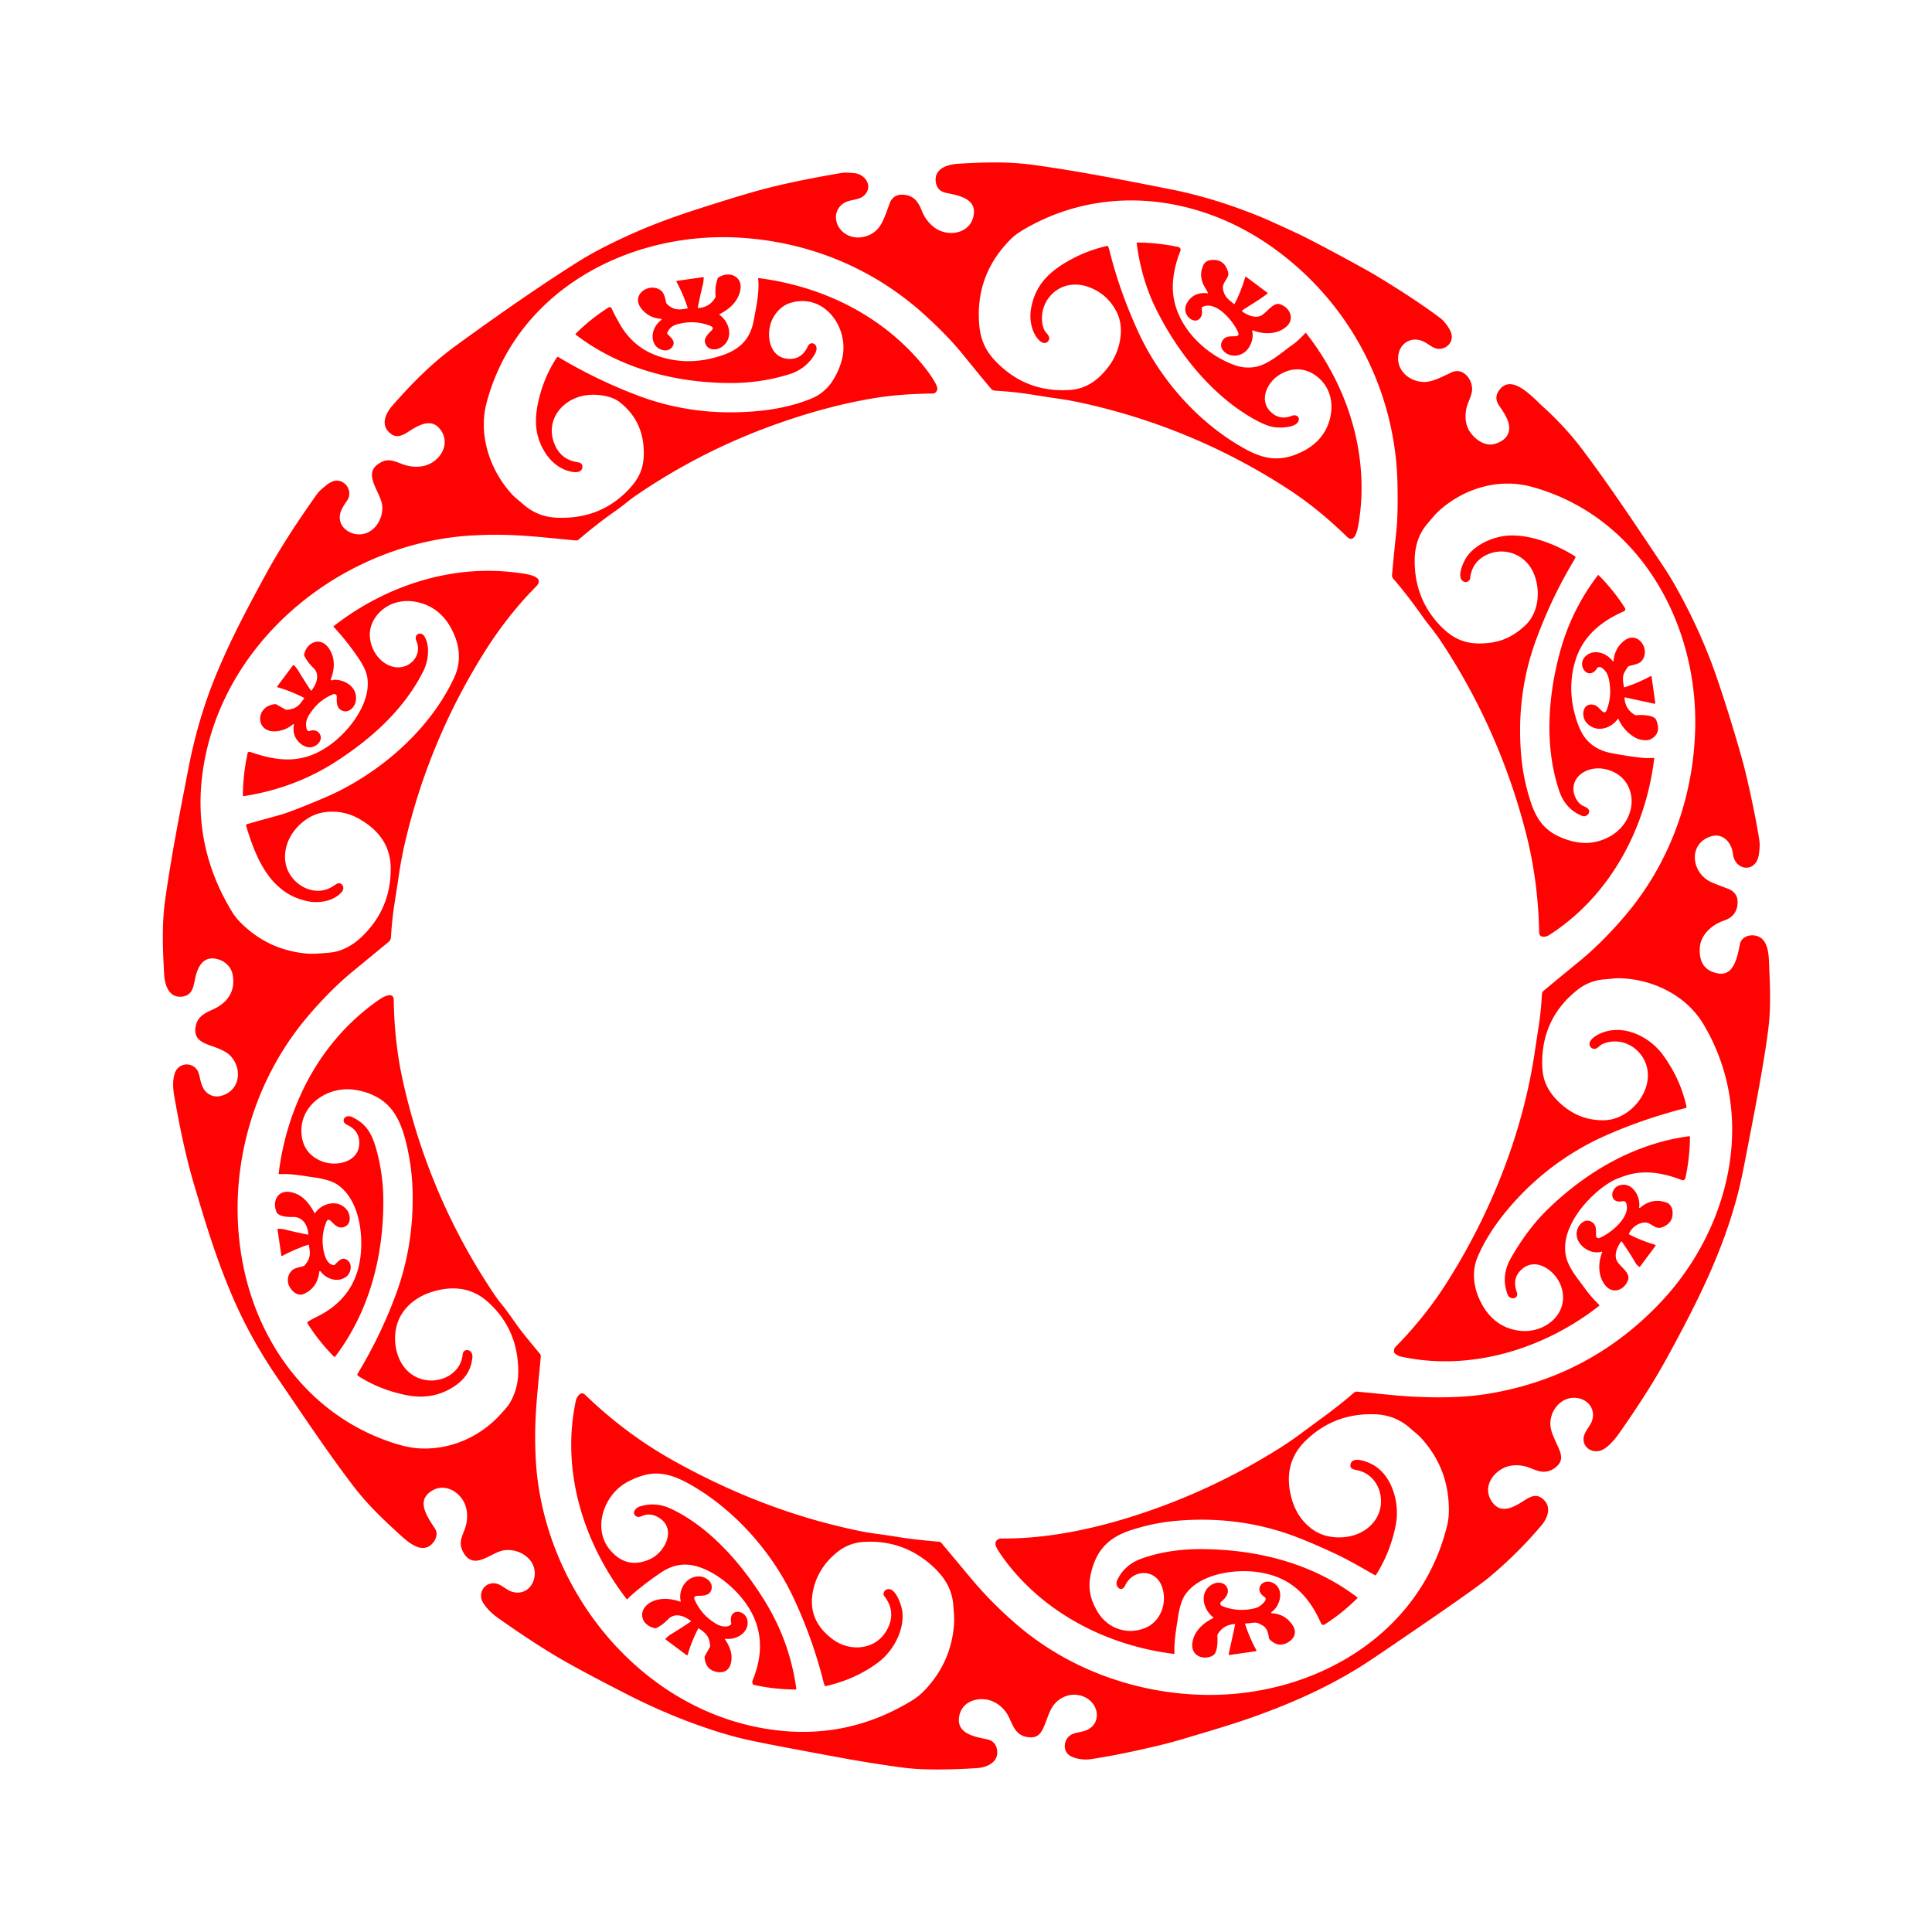 <svg xmlns="http://www.w3.org/2000/svg" viewBox="0 0 1448 1448" width="2048" height="2048" fill="#ff0303" xmlns:v="https://vecta.io/nano"><path d="M162.15 718.66c-9.04-1.92-13.22 4.53-15.34 12.32-1.75 6.45-1.44 14.76-10.05 15.93-10.08 1.37-13.26-8.56-13.71-16.41-1.05-18.38-1.85-37.47.7-55.75 4.64-33.19 11.1-65.94 17.46-98.82 4.71-24.37 11.62-48.18 20.98-70.7 10.11-24.32 20.13-43.69 36.45-73.73 11.53-21.22 25.03-41.61 39.02-61.29q1.89-2.66 7.49-6.99 7.12-5.51 12.99-.9c3.75 2.95 4.84 8.56 2.25 12.5-3.02 4.6-5.95 8.26-5.71 13.65.29 6.75 6.67 11.37 12.99 11.96 11.5 1.06 19.35-10.03 18.88-20.58-.48-10.5-14.93-23.88-3.19-32.01 6.69-4.64 10.59-2.86 18.17.01 7.54 2.85 16.42 2.88 23.16-1.71 8.72-5.94 12.05-17.22 4.12-25.63-6.71-7.12-16.24-1.12-22.5 2.92-5.62 3.62-9.97 5.36-15 .24-6.06-6.18-1.82-14.41 2.89-19.77 14.85-16.9 29.48-31.71 47.48-44.82q52.17-38.01 90.81-62.41 19.05-12.03 48.21-24.52c10.9-4.66 25.65-10.07 38.81-14.34q33.63-10.91 50.99-15.59 23.6-6.35 60.12-12.58 3-.52 9.62.12c8.76.84 14.68 10.67 6.89 17.2-3.1 2.6-8.54 2.74-12.12 4.06-9.07 3.35-10.87 13.64-5.31 20.65 7.15 9.02 20.9 7.88 28.2-.17 4.08-4.5 6.59-12.99 8.93-19.16q2.83-7.45 11.57-6.25c7.37 1.01 10.12 6.06 12.71 12.34q3.12 7.59 9.35 12.17c10.61 7.8 28.2 4.29 29.48-10.86.98-11.66-13.35-13.53-21.17-15.27q-6.26-1.4-7.34-7.7c-1.78-10.3 8.61-13.51 16.49-14.01 18.51-1.17 37.52-1.75 56 .77 34.91 4.75 69.49 11.65 104.04 18.49 22.6 4.47 44.54 11.47 65.88 20.13q7.45 3.02 28.95 13.03 10.89 5.07 45.01 23.69 9.48 5.17 17.34 9.98 26.55 16.23 44.11 29.37 3.62 2.71 6.76 7.9 2.23 3.68 2.09 6.7c-.26 5.85-6.3 9.84-11.84 8.34-2.84-.77-5.87-3.35-8.44-4.72-9.86-5.28-19.46.97-19.94 11.41-.5 11.11 9.79 18.71 20.15 18.43 6.32-.17 14.08-4.52 19.95-7.21 8.48-3.89 15.62 5.15 15.34 12.97-.16 4.52-3.6 10.26-4.36 14.43q-1.75 9.51 2.11 16.17c3.62 6.24 11.73 12.26 19.13 10.11 6.81-1.98 11.83-6.37 10.77-14.01-.7-5-4.33-10.25-7.34-14.63-2.29-3.34-2.97-7-.69-10.64 9.31-14.93 25.75 4.33 33.59 11.43q16.65 15.06 29.28 31.82c20.34 26.98 41.06 58.08 60.78 87.67q4.72 7.09 8.93 14.51 19.46 34.38 31.76 70.61 8.76 25.82 17.13 54.99 2.8 9.78 5.01 19.35 6.15 26.63 9.2 46.02.63 3.96-.43 10.83c-2.13 13.74-17.92 12.22-19.42-.93-.94-8.32-7.55-15.74-16.47-12.9-17.69 5.62-14.49 28.02.65 34.47q4.82 2.05 12.05 4.71c4.12 1.52 7.16 4.74 7.29 9.4q.32 10.98-10.29 14.57c-8.93 3.02-17.5 10.61-18.04 20.49q-.92 16.75 14.09 19.11c11.72 1.85 14.13-12.93 16.01-22.05 1.51-7.28 11.86-8.39 16.65-3.83 5.48 5.23 4.99 15.65 5.36 23.07q1.19 24.03-.1 38.32-1.49 16.44-8.81 56.35-2.49 13.54-9.53 49.72-2.42 12.45-4.16 19.55c-11.08 45.17-30.73 84.14-53.86 126.52-10.74 19.69-23.22 38.63-36.09 56.99-3.34 4.76-8.26 10.44-12.77 12.47-6.99 3.14-14.82-1.69-13.82-9.34.56-4.33 4.71-8.27 6.12-12.11 3.14-8.59-2.4-16.23-10.82-17.46-12.29-1.8-21.51 10.02-20.12 21.4.6 4.99 3.97 11.19 6.18 16.38 2.29 5.35 2.83 9.4-1.51 13.4q-4.55 4.2-10.22 4.05c-4.43-.12-9.82-3.23-13.81-4.12q-10.89-2.43-18.89 3.13c-8.5 5.91-11.83 16.41-4.51 24.95 6.87 8.02 16.63 1.69 23.41-2.64 5.3-3.38 9.41-4.91 14.22-.34 6.09 5.78 2.76 14-1.8 19.38q-17.92 21.12-39.19 38.84-8.23 6.86-42.79 30.66-19.46 13.39-39.02 26.64-10.57 7.16-16.73 10.94c-24.47 15.01-49.9 26.17-76.65 35.8-17.2 6.18-35.1 11.35-52.72 16.62q-10.15 3.04-19.3 5.23-30.04 7.2-51.76 10.4c-4.53.67-12.91-.33-16.45-3.71-4.35-4.17-2.81-11.87 2.39-14.75 2.53-1.4 6.46-1.74 9.62-2.71 13.54-4.16 11.72-20.54.05-25.58q-8.04-3.47-15.83.35c-8.89 4.36-10.36 12.02-13.7 20.31-2.59 6.45-5.03 10.4-12.34 9.55-12.19-1.43-11.69-12.93-18.04-20.36-5.04-5.9-12.39-9.11-20.04-7.93-7.68 1.18-13.06 6.01-13.94 13.81-1.39 12.39 12.81 14.25 21.24 16.12q5.91 1.31 7.18 7.21c2.01 9.35-6.82 13.74-14.57 14.28q-19.41 1.37-38.85.94-9.41-.2-19.92-1.66-21.97-3.03-43.79-7.04-56.29-10.34-70.92-13.68-21.65-4.94-48.36-15.4c-12.74-4.99-26.55-11.17-39.2-17.62q-34.28-17.49-50.87-27.09-19.18-11.09-46.44-30.24c-5.05-3.54-9.24-7.38-12.18-12.14-4.17-6.73.71-15.29 8.82-14.53 4.24.4 7.97 4.29 11.44 5.76 7.58 3.24 15.05-.3 17.55-7.8 4.73-14.17-9.48-24.69-22.4-22.66-9.57 1.51-22.35 15.79-30.29 1.37-4.77-8.68.96-13.71 2.43-21.83 1.03-5.74.51-11.89-2.55-16.9-4.73-7.74-14.33-12.53-22.98-7.52-12.66 7.32-4.18 19.23 1.97 28.64 2.22 3.4.98 7.62-1.56 10.63-8.69 10.26-21.04-2.77-28-9.12-11.5-10.49-22.36-21.24-31.95-33.85-20.03-26.31-38.2-53.81-56.85-81.09q-21.37-31.26-35.47-65.31c-10.3-24.89-17.04-46.44-26.75-79.13-6.34-21.36-10.82-43.48-14.7-65.41-1.15-6.52-1.57-12.29.21-17.96 2.4-7.6 12.18-9.18 16.79-2.53q1.14 1.64 1.93 5.35c1.28 6.03 2.84 11.47 9.1 13.8q3.62 1.34 7.99-.09c13.99-4.57 14.87-21.74 4.82-30.72q-2.58-2.31-8.72-4.79c-7.88-3.18-18.52-4.61-16.21-16.36 1.9-9.72 10.87-10.84 17.18-14.86q13-8.28 10.63-23.25c-1.02-6.47-6.01-11.04-12.34-12.38zm406.09-509.8q-.05-.49.45-.43c47.33 6.16 90.95 27.25 121.82 63.79 2.53 2.99 13.31 16.49 11.89 20.03q-1.06 2.66-3.27 2.68-24.41.31-42.88 3.3c-24.94 4.03-48.9 10.67-72.69 19.01q-57.25 20.07-107.32 54.4c-4.51 3.09-9.5 7.5-14.48 10.95-10.49 7.28-19.01 14.12-28.06 21.8q-.9.77-2.08.66c-22.84-2.06-43.71-4.87-68.13-4.14q-11.64.35-19.95 1.24c-93.06 9.96-178.18 81.16-191.59 176.08q-7.91 55.98 21.84 104.95 2.61 4.3 6.14 7.89 20.57 20.86 49.59 23.57c4.87.46 9.88-.05 14.91-.41q6.72-.48 10.94-2.07 8.43-3.17 15.35-9.69 22.31-21.01 22.11-51.73c-.11-16.88-8.92-28.52-23.28-36.82q-11.52-6.65-24.61-5.38-7.97.77-14.53 5c-10.78 6.95-18.31 19.36-16.53 32.41 2.21 16.22 21.67 28.14 36.44 17.79q2.27-1.59 3.28-1.72c3.1-.4 4.87 3.54 2.8 6.16-5.45 6.89-16.45 8.94-24.64 7.49-28.53-5.05-39.83-31.63-47.22-56.58q-.34-1.14.8-1.47 12.13-3.44 24.19-6.73 7.11-1.94 27.22-10.28 11.49-4.76 18.23-8.21c35.35-18.07 68.59-48.17 85.47-84.7 4.52-9.78 4.55-20.09.68-30.19-4.84-12.63-13.16-22.1-26.23-25.69q-10.13-2.78-19.24.18c-9.95 3.23-18.54 12.73-18.5 23.72.04 10.62 7.39 22.19 18.49 24.21 10.97 2 21.21-8.34 16.44-19.49-2.24-5.22 3.48-7.57 6-3.47 4.44 7.23 2.88 18.7-.75 25.92-14.45 28.77-38.69 50.53-65.34 67.77q-31.06 20.09-69.15 26.01a.71.71 0 0 1-.82-.71q.12-14.95 3.27-30.04.02-.09.13-.84.32-2.14 2.34-1.44c22.34 7.75 40.48 8.68 60.17-5.76 14.04-10.29 30.01-30.88 27.43-49.64-.76-5.56-3.9-10.86-7.09-15.54q-8.22-12.08-18.14-22.82-.35-.37.06-.69c38.55-30 88.27-46.54 137.29-39.93 4.77.65 22.58 2.05 14.08 10.58-14.35 14.4-27.44 31.29-38.46 48.86q-41.87 66.71-59.68 143.3-2.75 11.86-4.63 24.83-.86 5.97-3.03 19.76-2 12.71-2.72 25.59c-.1 1.7-.58 2.77-1.82 3.8q-13.37 11.01-26.75 22-17.15 14.09-34.07 34.1c-42.66 50.45-60.83 119.11-48.57 184.14 11.74 62.27 52.07 115.93 113.8 135.53q10.11 3.2 17.93 3.73c22.69 1.53 44.94-7.81 60.43-24.27q6.44-6.85 7.98-9.49 6.55-11.17 6.46-24.24-.25-32.08-23.6-52.42c-11.87-10.34-26.43-11.43-41.17-6.81-12.49 3.91-23.19 12.77-26.46 25.74-4.21 16.74 3.49 38.16 23.13 40.5 11.97 1.42 25.09-6.03 26.38-19.14.55-5.61 8.02-4.22 7.33 2.15-1.01 9.27-5.22 15.81-13.04 21.17q-16.04 10.99-36.39 6.96-19.77-3.92-36.08-14.32-1.12-.72-.44-1.85 16.71-27.66 27.93-57.48c9.64-25.63 13.59-50.46 13.25-77.24q-.24-18.33-4.41-36.27c-3.18-13.7-8.08-27.45-20.54-35.14q-8.21-5.07-18.75-6.6c-20.18-2.95-41.97 11.9-39.51 34.02q1.55 14.05 14.9 19.52c10.57 4.33 27.98 1.14 28.3-13.34q.21-9.58-9.06-13.85c-5.43-2.5-1.71-8.36 3.5-5.95 11.09 5.12 15.18 12.83 18.51 24.95q5.04 18.37 5.08 37.92c.1 41.96-10.62 83.28-36.23 116.92a.38.36 40.8 0 1-.56.03q-11.35-11.3-19.9-24.87a1.2 1.2 0 0 1 .4-1.67q3.15-1.9 6.63-3.6c17.09-8.32 28.28-21.66 31.84-40.55 3.51-18.58.53-47.26-17.1-58.71-4.21-2.74-11.56-4.39-16.58-5.06-8.93-1.21-16.66-2.93-26.47-2.49q-.53.03-.46-.5c6.36-52.17 32.36-101.14 76.24-130.89 2.5-1.69 9.92-5.57 10 .9q.43 32.04 7.02 61.47c11.88 53.01 32.54 103.32 61.73 149.08q8.04 12.6 11.21 16.37c5.99 7.12 11.51 15.95 16.49 22.21q6.4 8.04 13.08 15.96a2.92 2.92 0 0 1 .67 2.14c-1.99 22.47-4.79 43.52-4.12 67.75q.31 11.61 1.2 19.97c10.04 94.36 83.2 181.3 180.47 192.45q54.09 6.2 100.97-22.61 5.21-3.2 9.82-8.15 19.1-20.53 21.33-48.16c.39-4.85-.12-9.96-.51-14.97-.93-11.83-6.51-20.94-15.27-28.96q-22.07-20.19-51.71-18.44-11.18.66-19.83 7.54c-9.15 7.26-15.58 16.79-18.12 28.22q-5.14 23.11 15.17 37.66c12.59 9.03 31.13 7.51 39.49-6.52q8.28-13.91-1.67-26.6-.32-.41-.31-.94.02-2.76 2.26-3.67c6.5-2.65 11.13 11.8 11.7 15.81 2.04 14.28-6.6 30.18-17.72 38.6q-17.02 12.87-39.65 18-.5.11-.69-.36-.61-1.52-1.2-3.87-7.96-31.52-22.37-62.3c-15.97-34.11-44.38-66.1-77.51-84.75-9.14-5.14-18.49-8.91-28.85-7.86-6.57.67-15.13 4.15-20.64 7.73-15.26 9.88-23.23 33.43-10.72 48.85q12.28 15.14 29.72 7.68c12.9-5.53 21.77-25.38 4.57-32.76q-3.17-1.36-6.98-.81c-2.54.36-5.24 2.81-7.67.94-3.25-2.5.22-6.19 2.77-7.03q11.88-3.89 23.52 1.55c29.74 13.91 54.66 43.05 71.53 71.03q17.78 29.47 22.55 64.07.06.44-.39.44-15.92-.06-31.46-3.48a1.14 1.14 0 0 1-.77-.58q-.75-1.35-.07-3.01c9.09-22.09 7.07-43.09-8.36-61.72-9.11-11.01-22.91-21.36-36.14-24.17q-12.43-2.64-24.17 5.23-11.19 7.5-21.41 16.3-2.09 1.79-3.71 3.59a.51.5-42.7 0 1-.78-.03c-32.37-42.12-49.14-95.84-38.03-148.42.61-2.86 3.61-7.88 6.94-4.66q30.42 29.37 65.94 49.24 58.45 32.7 118.43 47.93 20.83 5.29 32.14 6.8 9.22 1.23 15.37 2.24c12.45 2.03 22.38 3.01 33.64 4.01a2.15 2.14 72.5 0 1 1.45.76q10.76 12.84 21.63 25.88 17.06 20.46 37.42 37.5c39.08 32.69 89.97 50.2 140.49 50.62 80.29.66 159.14-44.77 179.44-126.29q1.48-5.91 1.48-12.01.04-31.48-20.78-54.2c-2.4-2.62-5.54-4.97-8.35-7.45-7.62-6.74-16.29-10.05-26.53-10.38q-30.62-1-52.11 20.2c-12.31 12.13-14.65 27.47-9.85 43.79q3.91 13.29 14.13 21.33 6.23 4.9 14.06 6.32c12.62 2.28 26.43-1.44 33.97-12.02 9.72-13.62 3.51-34.81-14.17-37.88-2.37-.41-4.64-1.32-4.14-4.01 1.35-7.4 14.42-1.42 17.76.63 13.82 8.47 19.09 28.56 16.34 43.68q-3.77 20.71-15.01 38.47a.48.48 0 0 1-.64.16c-10.24-5.81-20.56-11.85-31.04-16.72q-18.75-8.71-31.79-13.41-40.48-14.55-85.76-10.72-16.96 1.43-33.84 6.86c-16.05 5.16-25.4 13.59-29.94 30.16-3.21 11.72-1.78 20.66 4.22 30.93 7.31 12.51 21.84 17.9 35.49 12.54 12.5-4.9 17.45-20.09 12.55-32.05-5.16-12.56-21.52-12.11-27.16-.03-2.77 5.94-8.3.86-5.96-4q5.51-11.42 17.88-15.93 20.67-7.53 46.76-7.22c41.98.48 82.13 11.07 115.15 36.04q.51.39.06.84-11.18 11.11-24.48 19.63a1.77 1.76-28.2 0 1-2.56-.77c-9.9-22.23-24-35.57-48.64-38.68-16.99-2.14-42.93 1.6-53.45 17.39-2.72 4.08-4.45 11.22-5.14 16.1-1.32 9.18-3.05 17.58-2.73 27.48q.02.53-.52.47c-49.77-6.15-97.6-30.54-127.52-71.52q-4.91-6.73-5.83-9.49c-1.07-3.24 1.19-5.51 4.41-5.48 32.17.35 65.93-6.5 96.54-16.09q59.25-18.57 111.77-51.62 8.25-5.19 16.76-11.54c12.77-9.53 26.03-18.71 38.13-29.36q.79-.7 1.73-1.25.45-.27.96-.22c14.42 1.22 30.14 3.22 43.34 3.83 18.15.83 37.27.76 55.17-2.18q76.65-12.59 129.61-68.74c52.01-55.15 72.76-140.16 31.77-208.52-13.05-21.76-38.69-33.84-63.37-34.21-2.99-.04-6.45.59-9.67.77-7.74.44-14.87 3-20.85 7.68q-25.64 20.05-26.77 52.04-.35 10.07 1.88 16.5 2.7 7.77 9.16 14.4 15.35 15.73 35.95 15.02c18.87-.66 36.5-21.82 31.25-40.48-3.96-14.08-19.16-22.55-33-16.63-2.52 1.08-4.3 4.52-7.38 3.43q-1.78-.63-2.32-2.56c-.83-3.01 2.68-5.83 4.96-7.17 17.58-10.3 39.14-.34 50.07 14.65q12.9 17.7 17.51 38.42.22 1.02-.8 1.28-29.62 7.57-56.33 19.06-10.12 4.35-18.03 8.67-34.47 18.8-59.73 49.32-14.17 17.12-21.58 34.4c-5.07 11.82-2.87 25.04 3.64 36.37q9.5 16.54 27.37 18.98c19.17 2.62 38.4-12.91 31.57-33.09-4.02-11.88-19.82-23.59-30.84-11.61q-5.87 6.38-2.45 15.68c1.98 5.4-5.12 6.36-6.79 2.05q-5.36-13.82 2.42-27.44 12.5-21.87 27.39-36.36c29.16-28.39 65.26-49.47 106.06-54.96a.64.63 86.1 0 1 .72.63q-.1 15.55-3.41 30.75a2.03 2.03 0 0 1-2.72 1.46c-13.79-5.36-28.54-8.07-42.93-3.02q-6.22 2.18-8.29 3.28c-18.35 9.76-44.05 38.61-33.96 61.79 3.3 7.57 7.72 12.43 12.81 19.48q4.36 6.04 10.51 12.06.38.37-.04.7c-41.45 32.46-96.45 49.37-148.55 38.04q-2.53-.55-4.69-2.5-.39-.35-.47-.86c-.45-2.94 1.04-3.86 2.81-5.69q20.82-21.49 36.3-45.76c32.91-51.59 57.28-112.21 66.27-173.18q.04-.27 2.9-18.95 1.88-12.21 2.54-24.59c.06-1.06.44-1.97 1.2-2.6q7.99-6.69 27.27-22.5 16.19-13.27 32.93-32.72c34-39.52 52.2-89.36 53.46-141.39 1.91-79.52-42.33-159.11-122.31-181.09-24.52-6.74-50.17.78-68.96 17.25-3.32 2.92-6.28 6.62-9.25 10.11-7.07 8.29-9.74 17.5-9.72 28.45q.05 27.55 18.24 47.23c8.55 9.24 17.46 14.39 30.36 14.31 13.63-.07 23.7-3.74 34.18-13.45 10.87-10.09 11.86-28.15 5.65-40.77-6.29-12.78-21.66-18.43-34.69-12.1q-10.97 5.33-12.22 17.83a1.65 1.61-22.7 0 1-.38.89q-2.11 2.47-4.62 1.1c-5.62-3.06.17-15.16 2.68-18.67 5.88-8.24 16.88-13.56 26.86-15.21 17.41-2.89 39.52 5.8 54.11 15.06q.5.32.29.87-.45 1.16-1.42 2.77-16.08 26.71-27.78 58.17-15.35 41.27-11.47 87.1 1.53 18.03 7.14 35.09c3.45 10.49 8.28 18.66 17.34 23.98 8 4.69 19.27 7.89 28.41 6.56 13.38-1.95 25.01-10.21 28.85-23.47 3.01-10.39-.43-21.98-9.71-27.89-7.38-4.69-17.21-5.89-24.95-1.53-8.79 4.95-10.43 15.09-3.91 22.93 1.41 1.68 3.36 2.53 5.31 3.47 5.36 2.58.98 7.94-2.6 6.55q-12.72-4.93-17.43-19.02c-11.25-33.62-8.28-72.08 1.19-105.72q8.52-30.23 27.76-55.54.38-.5.82-.05 11.09 11.16 19.57 24.45a1.71 1.71 0 0 1-.76 2.48c-17.46 7.68-31.02 18.94-36.5 37.35q-5.5 18.51-.83 37.68 2.97 12.16 7.31 18.51 6.86 10.02 20.22 12.66 10.66 2.11 21.45 3.41 5.46.66 10.7.26.43-.03.37.4c-6.39 52.85-33.25 103.2-78.72 132.38-2.84 1.83-7.44 2.06-7.52-1.8q-.74-38.56-9.71-73.83c-13.21-51.95-34.85-101.04-64.63-145.6-3.76-5.62-9.1-11.94-12.54-16.77q-13.02-18.31-22.03-28.51-1.44-1.63-1.37-2.79.48-7.13 3.31-34.13 1.23-11.73.79-34.37c-1.41-72.47-37.63-139.64-97.58-180.3-53.2-36.09-121.11-44.54-178.71-12.86q-8.99 4.95-12.69 8.56-27.12 26.43-24.62 63.48c.84 12.38 4.6 20.98 13.03 29.54q22.85 23.2 55.43 20.82c12.73-.93 22.11-8.41 29.47-18.68 7.68-10.69 11.52-27.39 5.12-39.88q-6.56-12.78-19.5-18.01-8.52-3.44-16.39-1.9c-12.67 2.47-21.32 14.62-19.87 27.46q.61 5.36 2.77 7.86c1.68 1.93 3.63 3.9 1.8 6.47-1.55 2.16-4.02 1.83-5.94.24-6.44-5.35-8.32-16.08-7.08-23.78 2.53-15.6 10.63-25.64 24.17-34.14q15.16-9.51 32.9-13.56.57-.13.8.4.61 1.42 1.21 3.81 7.4 29.62 21.17 59.8c16.34 35.81 45.4 69.03 80.54 88.27 13.13 7.18 24.59 9.53 38.87 3.6 12.22-5.07 20.95-13.23 24.36-26 3.28-12.33.13-24.89-10.27-32.53-8.97-6.59-19.33-6.24-28.41-.13-8.36 5.63-14.15 18.16-6.14 26.59q6.94 7.29 16.37 3.51c3.52-1.42 6.71 1.32 4.57 4.73-2.77 4.43-14.32 4.45-18.65 3.65q-5.55-1.04-14.28-5.91c-31.89-17.8-57.66-50.45-73.69-83.1q-10.75-21.9-14.24-48.77-.06-.47.41-.46 15.6.08 30.88 3.38a2.09 2.09 0 0 1 1.5 2.81c-4.29 10.74-6.86 23.13-5.18 34.4 3.5 23.6 23.91 43.23 45.49 51.18q4.58 1.69 9.11 1.88c7.08.3 11.76-1.4 18.04-5.13 5.5-3.27 11.08-8.03 16.66-11.97q4-2.83 9.43-8.65.36-.38.68.03c31.09 39.68 47.26 90.28 39.65 140.54-.5 3.3-2.39 18.48-9.08 12-14.21-13.77-28.49-25.61-44.79-36.15q-71.08-45.99-154.22-64.2-8.59-1.88-17.29-3.12-9.65-1.37-17.33-2.65-14.84-2.47-29.88-3.31-2.03-.11-3.03-1.28-6.51-7.58-21.44-26.03-11.09-13.71-28.59-29.59c-38.35-34.8-86.27-54.53-137.95-57.75-83.16-5.17-167.95 39.46-190.32 123.8-6.43 24.26 2.71 50.75 19.03 68.49 2.33 2.54 5.42 4.81 8.14 7.22 7.26 6.44 15.44 9.86 25.17 10.31q33.07 1.52 54.49-21.48c7.62-8.16 10.91-15.57 11.01-26.49q.22-24.59-18.38-38.84c-6.19-4.74-16.89-5.92-24.12-5.05-18.15 2.2-31.92 18.57-24.34 36.86q4.81 11.63 17.35 13.46c1.71.25 3.41 1.1 3.48 2.86.19 4.52-4.08 4.98-7.62 4.36-14.69-2.59-24.06-16.67-26.54-30.36q-1.56-8.63.61-19.85 3.71-19.13 14.24-35.37.58-.89 1.49-.35 29.33 17.53 60.63 29.17 41.57 15.48 88.18 11.21 23.06-2.11 41.02-9.57 6.74-2.79 12.02-8.57c5.89-6.45 10.79-17.85 11.5-26.46 1.76-21.48-15.9-43.41-39.23-36.62q-8.16 2.37-13.18 10.94c-5.96 10.17-4.39 29.67 10.68 31.06q10.38.96 15.11-9.24c1.66-3.59 5.76-2.93 6.5.72q.52 2.58-2.16 6.59-6.7 9.99-18.24 13.55-21.61 6.65-44.26 6.56c-41.21-.17-82.65-10.86-115.73-36.25q-.43-.33-.05-.71 11.18-11.17 24.55-19.65a1.67 1.67 0 0 1 2.42.74c1.65 3.78 4.26 8.38 5.66 10.91q10.4 18.66 29.9 25.02 19.02 6.21 38.8 1.57c16.86-3.95 28.8-10.51 32.1-28.48 1.81-9.86 4.41-21.42 3.34-31.37zm337.1 10.56q-1-1.94-2.13-3.78-5.34-8.63-1.14-17.28c.86-1.76 2.87-3.06 4.92-3.36q10.54-1.54 13.48 9.05c1.19 4.29-4.63 7.44-3.88 12.25.97 6.18 3.73 7.79 8.17 11.48q.36.3.58-.11 4.89-9.49 7.87-19.74.24-.83.93-.31l15.53 11.61q.66.5.01 1c-5.88 4.6-12.52 8.27-18.66 12.46q-.53.35-.02.73c3.55 2.62 8.91 5.05 13.39 3.48 4.39-1.53 9.57-10.59 14.83-8.9 8.01 2.57 11.69 11.76 4.05 17.53-6.96 5.26-16.15 5.13-24.02 2.17q-.92-.34-.7.61c1.13 4.83-.8 10.44-3.95 14.01-4.65 5.28-13.45 5.95-18.06.16-1.47-1.84-1.81-4.46-.67-6.6 2.41-4.56 6.33-3.53 10.6-3.95q1.66-.16 1.77-1.42.06-.65-.48-1.86c-3.47-7.77-16.21-23.68-26.61-18.59a.87.86 74.5 0 0-.48.85c.17 2.03.52 3.92-.21 5.74-3.58 8.96-16.27-.47-10.75-9.74q4.94-8.28 15.36-7.1.49.05.27-.39zm-409.65 20.37a.44.44 0 0 0-.22-.79q-9.87-.75-15.39-8.58c-6.98-9.91 6.75-18.97 15.06-12.83 2.82 2.09 3.38 6.07 4.16 9.35q.12.47.46.8c4.86 4.69 8.59 4.69 15.36 3.46q.4-.07.27-.45-3.23-10.14-8.33-19.47-.36-.67.39-.78l19.4-2.78q.64-.09.6.55-.26 3.34-.48 4.24-2.17 8.88-3.96 17.85-.11.55.45.51 8.43-.64 12.58-7.74a2.28 2.26 57.2 0 0 .29-1.38q-.7-6.7 1.54-13.01.16-.47.58-.74c7.94-5.22 18.38-1.03 16.4 9.42-1.6 8.44-8.04 14.25-15.45 17.99q-.49.25-.05.58c7.59 5.57 10.54 17.45 1.93 23.81-3.6 2.66-9.41 3.15-12-1.01-2.81-4.53.77-7.84 4.2-11.29q1.27-1.29.32-2.39-.48-.55-1.76-1.04-12.19-4.58-24.88-.88-5.03 1.47-7.07 6.23a.85.84-55 0 0 .15.91c2.47 2.75 6.83 5.54 3.41 9.94-3.28 4.21-10.21 2.19-12.74-1.81-3.95-6.24-.91-14.58 4.78-18.67zm713.63 255.6q.81-9.83 8.36-15.42c10.35-7.66 20.11 7.82 12.27 15.86-1.84 1.89-6.42 2.61-9 3.37a1.52 1.51-79.4 0 0-.81.56q-1.6 2.12-2.76 4.45c-1.71 3.42-.85 6.9-.28 10.54q.08.52.57.36 10.1-3.27 19.39-8.35a.53.52-18 0 1 .77.39l2.75 19.45q.14 1.01-.86.79l-21.65-4.69a.45.45 0 0 0-.54.47q.58 8.38 7.64 12.58a1.99 1.93 57.2 0 0 1.2.28c3.34-.28 13.29-.49 14.96 3.68q4.21 10.47-4.72 14.55c-2.52 1.14-7.94.27-10.35-1.04q-8.92-4.83-13.19-14.18-.28-.62-.67-.07c-5.62 7.77-17.06 10.41-23.66 2.28-4.03-4.95-2.36-15.18 6.03-12.89 3.15.86 4.41 3.77 6.82 5.26a1.61 1.61 0 0 0 2.34-.78q3.64-9.21 2.68-18.39c-.61-5.84-1.26-10.15-5.65-13.65q-1.4-1.12-3.03-.76a1.25 1.24 9.9 0 0-.8.56c-6.66 10.89-16.82-2.88-7.85-9.58 6.3-4.72 15.15-1.3 19.47 4.53q.5.69.57-.16zm-989.08 47.69a.35.35 0 0 0-.57-.32q-4.59 3.93-10.43 5.03c-18.35 3.45-18.67-18.87-2.96-20.02a1.62 1.62 0 0 1 .92.2l6.71 3.78q.51.28 1.08.22c6.89-.73 8.91-2.73 12.85-8.44q.26-.37-.14-.57-9.39-4.9-19.56-7.84-.73-.21-.27-.82l11.57-15.47q.46-.63 1.02-.08 1.92 1.88 3.45 4.53 2.25 3.9 9.08 14.23.23.35.48.02c3.72-4.7 6.56-12.1 1.45-16.91q-4.2-3.96-6.85-9.1-.23-.45-.12-.95c1.04-4.93 4.57-9.23 9.74-9.62 5.98-.46 9.99 5.57 11.57 10.79q2.36 7.85-1.37 17.41a.5.5 0 0 0 .39.67q.81.13 1.59-.2.47-.19.97-.18c9.27.18 17.82 6.8 15.68 16.56-.95 4.38-5.36 8.66-10.04 6.64-4.35-1.87-4.19-6.44-4.06-10.51a1.9 1.9 0 0 0-2.59-1.83q-9.2 3.61-15.3 11.47c-3.81 4.91-6.37 9.03-4.57 14.97a1.68 1.67-18.4 0 0 2.19 1.09c6.39-2.37 11.22 4.65 6.23 9.56-3.98 3.92-9.14 3.29-13.24-.15q-6.32-5.32-4.9-14.16zm994.71 387.54c-2.69 3.7-4.84 8.49-3.68 12.89 1.41 5.39 11.24 9.77 8.84 16.08-2.88 7.61-11.66 10.67-17.19 3.49-5.41-7.03-5.21-16.69-2.12-24.52a.35.35 0 0 0-.43-.46c-9.76 3.08-23.27-7.92-17.23-18.76 1.85-3.33 5.84-5.83 9.57-3.67 4.16 2.4 3.39 6.21 3.48 10.5a1.86 1.85-11.8 0 0 2.56 1.67c8.6-3.51 23.88-16.04 19.98-26.3q-.63-1.65-2.98-1.19c-9.62 1.89-9.41-9.75-1.87-11.99 9.52-2.82 15.86 8.48 14.63 16.55a.38.38 0 0 0 .62.35q9.33-7.99 20.39-3.78c1.74.66 3.37 2.95 3.76 4.92q1.85 9.61-7.23 13.32c-6.17 2.51-8.68-4.6-14.68-3.36q-7.13 1.46-10.48 8.22-.21.43.21.65 9.28 4.77 19.3 7.67a.59.58 26.5 0 1 .31.91l-11.4 15.34q-.43.58-1 .12-1.77-1.43-2.56-2.79-4.73-8.16-10.19-15.86-.3-.43-.61 0zm-978.68-21.58c4.14-6.08 13.56-9.51 20.21-5.35q6.2 3.88 5.57 10.79c-.2 2.25-2.03 4.48-4.23 5.17-4.47 1.39-7.01-1.77-9.84-4.49q-2.26-2.16-3.43.73-4.05 9.93-2.16 20.68c.74 4.23 2.62 11.07 7.65 11.61a1.12 1.09-62.9 0 0 .89-.3c2.69-2.54 5.35-6.32 9.38-3.44 4.1 2.94 2.73 9.59-.62 12.28-6.05 4.86-15.05 2.11-19.42-3.83a.55.55 0 0 0-.99.26q-1.28 11.91-11.48 16.6c-5.45 2.51-11.12-3.77-11.9-8.48q-.81-4.89 2.49-8.66c2.09-2.39 6.13-2.77 9.14-3.71q.48-.14.8-.53c4.34-5.2 4.46-8.4 3.13-15.23q-.07-.35-.41-.24-10.15 3.36-19.55 8.4a.45.45 0 0 1-.66-.33l-2.82-19.4q-.1-.68.59-.66 2.86.1 5.14.66 9.8 2.4 16.95 3.74.42.08.39-.35c-.46-6.67-4.17-13.06-11.61-12.87-3.29.09-10.89-.04-12.39-4.01-3.07-8.14 1.2-16.08 10.15-14.7 9.3 1.43 14.6 8.59 18.38 15.63q.29.55.65.03zm307.65 319.19q-.95-.13-.41.67 5.8 8.56 4.57 16.17c-1.02 6.36-4.84 9.24-11.24 7.92q-8-1.64-8.76-10.8-.05-.56.22-1.05l3.8-6.84a1.24 1.23-33.5 0 0 .14-.68c-.6-6.92-2.6-9.22-8.4-13.09q-.39-.26-.61.16-4.87 9.35-7.81 19.46-.23.78-.88.3l-15.49-11.56a.59.58 40.6 0 1-.07-.87q1.89-1.98 4.04-3.27 7.5-4.5 14.71-9.44.34-.23.01-.49c-5.04-3.86-12.12-6.45-17.13-1.11q-3.79 4.03-8.73 6.53-.41.22-.87.12c-11.51-2.35-13.42-14.5-2.48-19.91 6.33-3.13 14.77-2.45 21.24-.01a.32.32 0 0 0 .43-.37c-2.07-8.78 4.28-18.78 13.79-18.58 5.11.11 10.83 4.4 9.17 10.02-1.29 4.35-6.1 4.54-10.33 4.53-1.79-.01-3.08.93-2.24 2.84q5.39 12.24 17.13 18.67c2.57 1.4 7.74 2.54 10.09-.04a1.09 1.06-30.3 0 0 .26-.94c-2.61-12.43 12.45-10.23 12.29-.25-.14 8.18-9.07 12.87-16.44 11.91zm389.3-10.89q3.29 10.11 8.37 19.44.36.67-.39.78l-19.5 2.8q-.97.13-.77-.82l4.76-21.89q.11-.5-.4-.46-8.42.59-12.65 7.68a1.65 1.62-31.3 0 0-.24.95c.19 3.48.26 9.43-1.57 13.01q-.88 1.73-3.07 2.59c-7.33 2.85-15.04-1.28-14.16-9.61.92-8.71 7.86-15.3 15.54-18.99q.62-.3.08-.73c-7.78-6.14-10.75-19.14-.46-24.73 3.81-2.07 9.32-1.53 11.08 2.87 1.66 4.15-1.61 7.78-4.6 10.29a1.81 1.8-53.5 0 0 .45 3.05q11.59 4.9 24.58 1.84 4.79-1.13 7.95-5.74a2.05 2.05 0 0 0-.59-2.89c-8.03-5.12-1.72-13.93 5.84-10.71 9.42 4.02 6.6 17.25-.52 22.16a.48.48 0 0 0 .24.87q10.19.59 15.74 9.2c3.58 5.55.68 10.6-4.65 13.16q-6.77 3.26-12.77-2.83-.35-.36-.42-.85c-.5-3.32-1.34-7.5-4.49-9.33-2.59-1.5-4.44-2.69-7.66-2.24q-2.68.38-5.35.58-.53.04-.37.55z"/></svg>